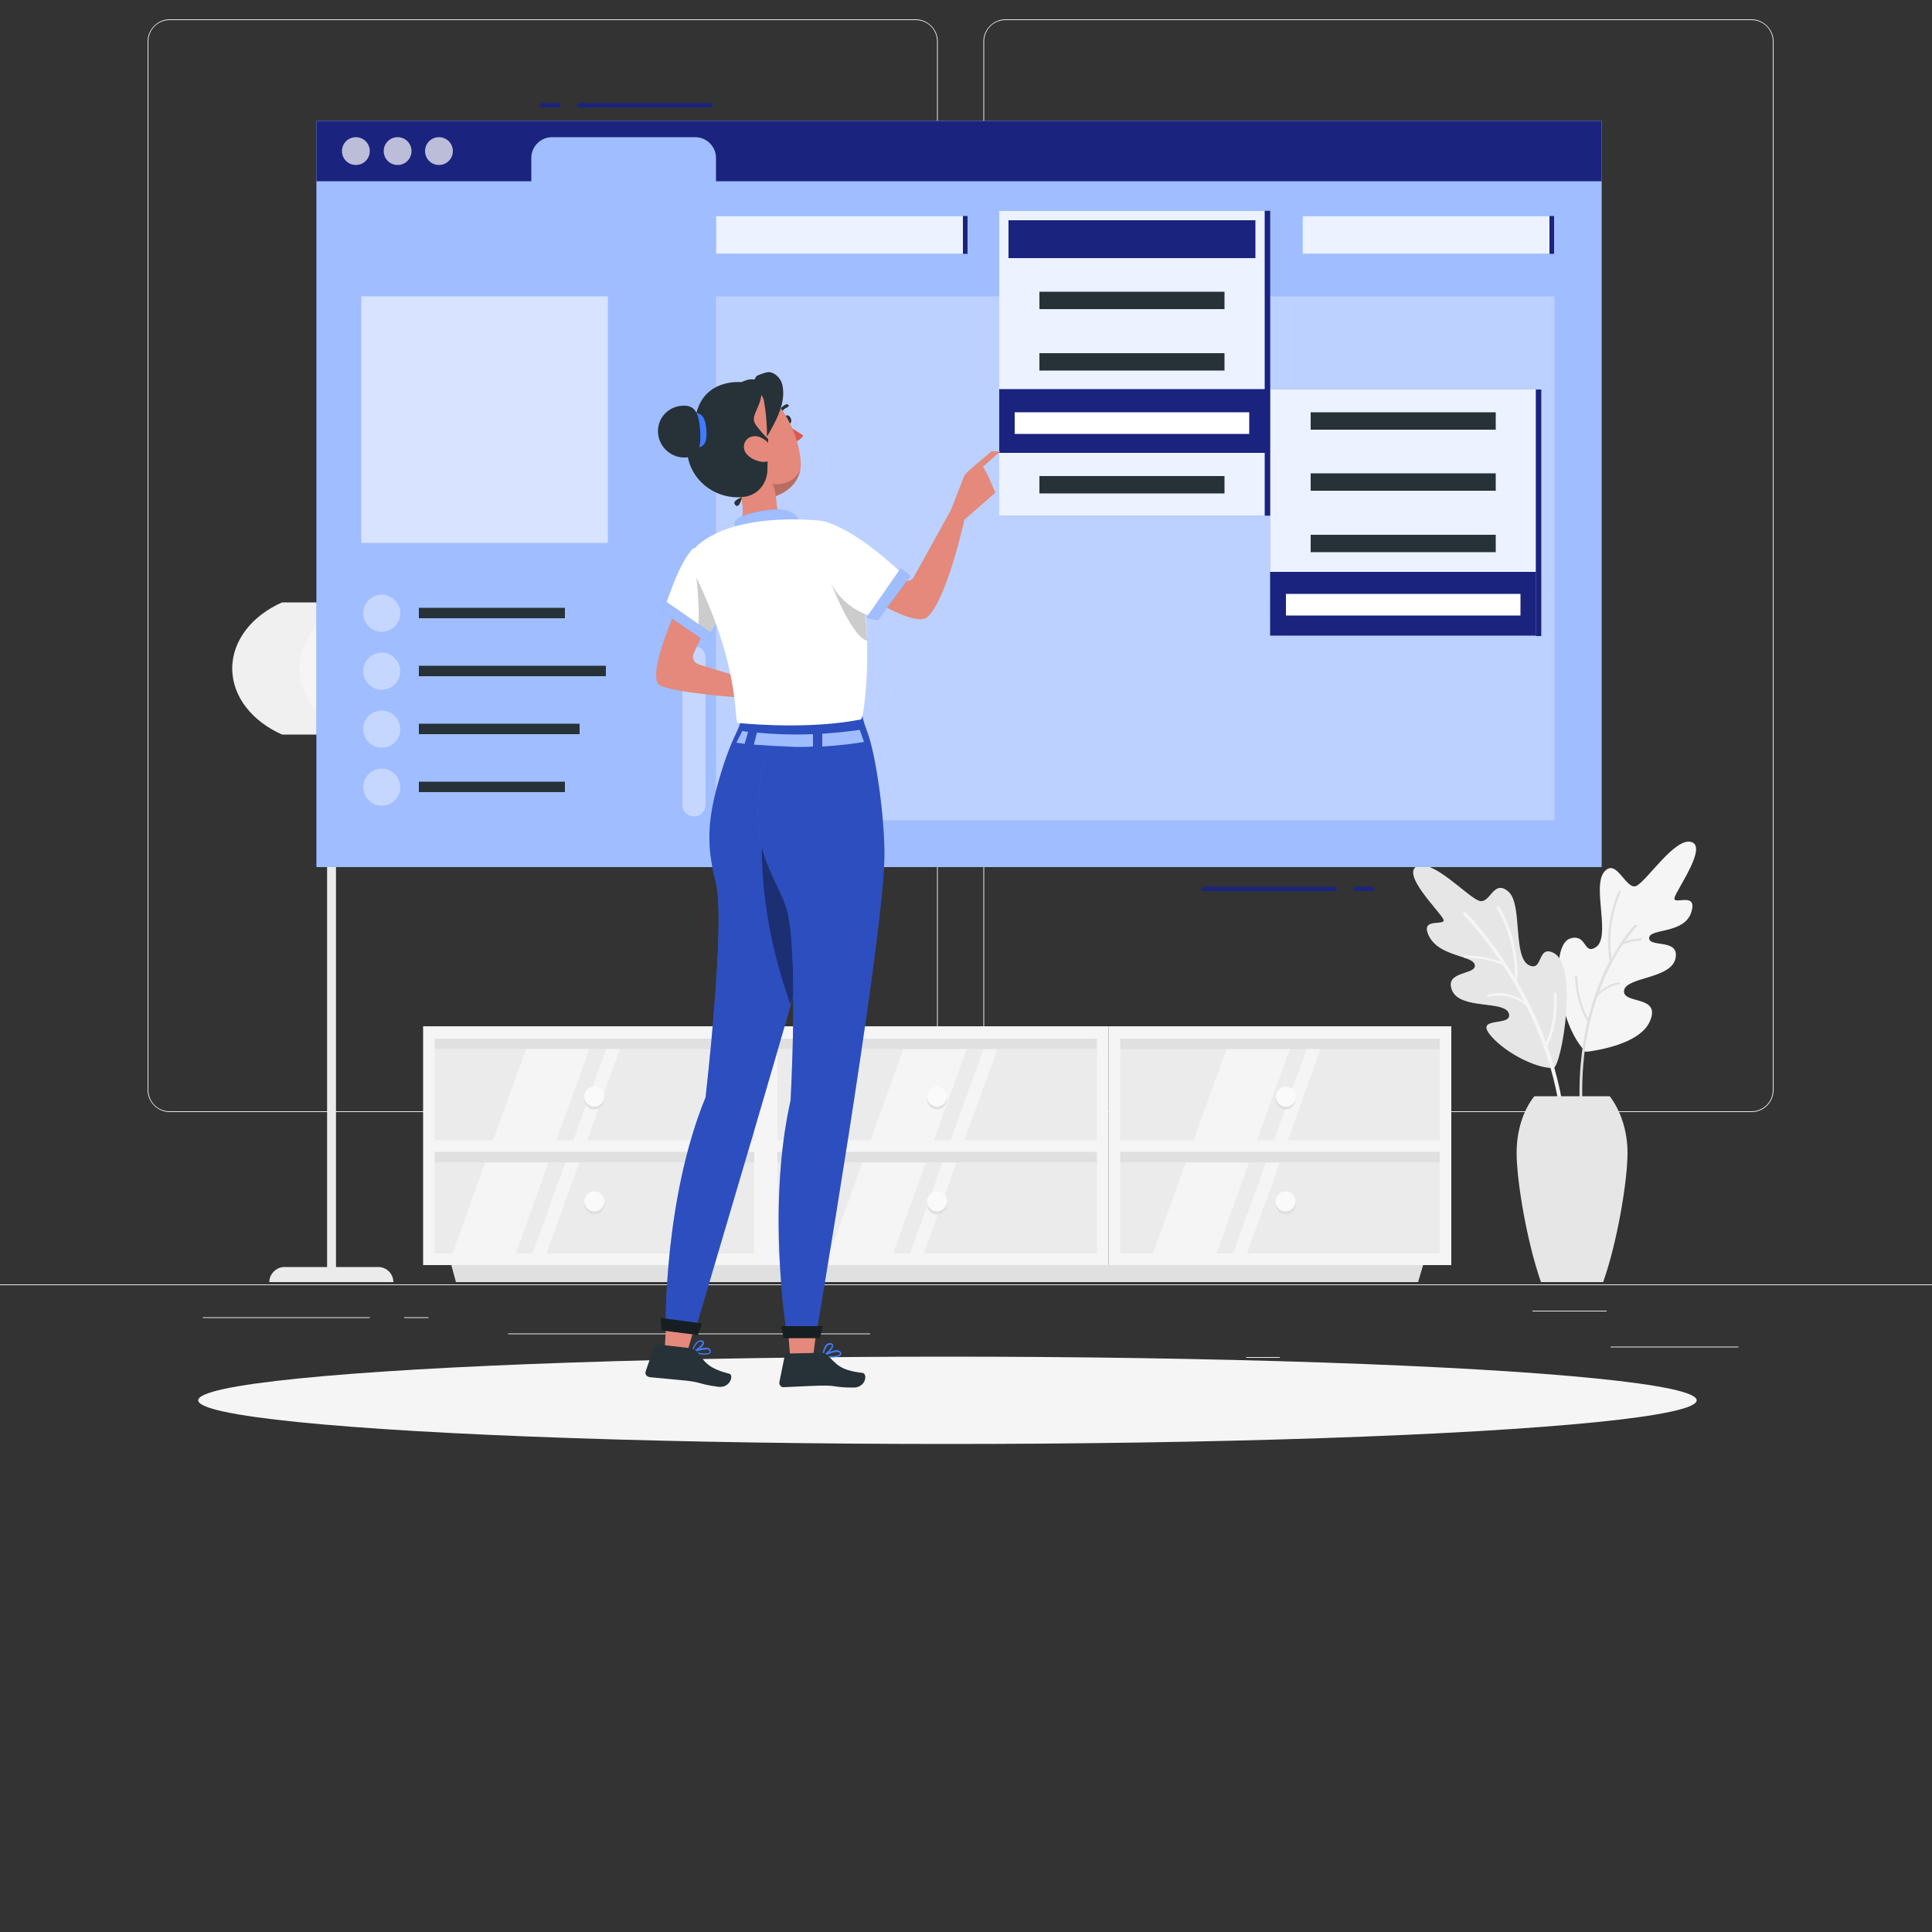 <?xml version="1.0" encoding="utf-8"?>
<!-- Generator: Adobe Illustrator 24.0.1, SVG Export Plug-In . SVG Version: 6.00 Build 0)  -->
<svg version="1.0" xmlns="http://www.w3.org/2000/svg" xmlns:xlink="http://www.w3.org/1999/xlink" x="0px" y="0px"
	 viewBox="0 0 500 500" style="enable-background:new 0 0 500 500;" xml:space="preserve">
<rect x="0" y="0" width="500" height="500" fill="#333333" stroke="none"/>
<style type="text/css">
	.st0{fill:#EBEBEB;}
	.st1{fill:#F0F0F0;}
	.st2{fill:#F5F5F5;}
	.st3{fill:#E0E0E0;}
	.st4{fill:#E6E6E6;}
	.st5{opacity:0.3;}
	.st6{fill:#FAFAFA;}
	.st7{display:none;}
	.st8{display:inline;}
	.st9{fill:#407BFF;}
	.st10{opacity:0.9;fill:#FFFFFF;}
	.st11{opacity:0.5;fill:#FFFFFF;}
	.st12{fill:#1A237E;}
	.st13{opacity:0.7;fill:#FFFFFF;}
	.st14{opacity:0.3;fill:#FFFFFF;}
	.st15{opacity:0.4;fill:#FFFFFF;}
	.st16{fill:#263238;}
	.st17{fill:#FFFFFF;}
	.st18{fill:#E4897B;}
	.st19{opacity:0.2;}
	.st20{opacity:0.5;fill:#1A237E;}
	.st21{opacity:0.4;}
	.st22{opacity:0.5;}
	.st23{fill:#DE5753;}
</style>
<g id="Background_Complete">
	<g>
		<rect x="416.8" y="348.5" class="st0" width="33.1" height="0.2"/>
		<rect x="322.5" y="351.2" class="st0" width="8.7" height="0.2"/>
		<rect x="396.6" y="339.2" class="st0" width="19.2" height="0.2"/>
		<rect x="52.5" y="340.9" class="st0" width="43.2" height="0.2"/>
		<rect x="104.6" y="340.9" class="st0" width="6.3" height="0.2"/>
		<rect x="131.5" y="345.1" class="st0" width="93.7" height="0.2"/>
		<path class="st0" d="M237,287.8H43.9c-3.1,0-5.7-2.6-5.7-5.7V10.7c0-3.1,2.6-5.7,5.7-5.7H237c3.1,0,5.7,2.6,5.7,5.7v271.4
			C242.7,285.2,240.2,287.8,237,287.8z M43.9,5.2c-3,0-5.5,2.4-5.5,5.5v271.4c0,3,2.4,5.5,5.5,5.5H237c3,0,5.5-2.4,5.5-5.5V10.7
			c0-3-2.4-5.5-5.5-5.5H43.9z"/>
		<path class="st0" d="M453.3,287.8H260.2c-3.1,0-5.7-2.6-5.7-5.7V10.7c0-3.1,2.6-5.7,5.7-5.7h193.1c3.1,0,5.7,2.6,5.7,5.7v271.4
			C459,285.2,456.5,287.8,453.3,287.8z M260.2,5.2c-3,0-5.5,2.4-5.5,5.5v271.4c0,3,2.4,5.5,5.5,5.5h193.1c3,0,5.5-2.4,5.5-5.5V10.7
			c0-3-2.4-5.5-5.5-5.5H260.2z"/>
		<rect y="332.4" class="st0" width="500" height="0.2"/>
	</g>
	<g>
		
			<rect x="84.6" y="187.8" transform="matrix(-1 -1.224647e-16 1.224647e-16 -1 171.552 518.553)" class="st0" width="2.3" height="143"/>
		<g>
			<path class="st1" d="M111.4,173c0,7.3-5.2,13.7-12.9,17.1H73c-7.7-3.4-12.9-9.8-12.9-17.1c0-7.3,5.2-13.7,12.9-17.1h25.5
				C106.2,159.3,111.4,165.7,111.4,173z"/>
			<path class="st2" d="M77.5,173c0-7.3,5.2-13.7,12.9-17.1h8.2c7.7,3.4,12.9,9.8,12.9,17.1c0,7.3-5.2,13.7-12.9,17.1h-8.2
				C82.7,186.7,77.5,180.3,77.5,173z"/>
		</g>
		<path class="st0" d="M69.7,331.8h32.1l0,0c0-2.2-1.8-3.9-3.9-3.9H73.6C71.5,327.9,69.7,329.7,69.7,331.8L69.7,331.8z"/>
	</g>
	<g>
		<g>
			<path class="st2" d="M409.8,271.6c0.1,0.1-0.4,0.8,1.6,0.5c4.8-0.7,13.2-2.7,15.5-7.6c3.3-7.1-7-4.5-6.6-8.1
				c0.4-3.6,12.1-3,13.3-8.3c1.2-5.3-6.7-2.8-6.8-5.3c-0.1-2.6,9.1-1,10.9-6.7c1.8-5.7-5.1-1.5-4.3-3.9c0.8-2.4,8.5-13.1,4.3-14.3
				c-4.2-1.2-11.3,9.8-14.1,11.3c-2.7,1.6-5.2-7.4-8.4-3.6c-3.3,3.8,1.9,17.1-2.3,19.6c-3.1,1.9-2.2-3.4-6.3-2.4
				C401,244.1,402.9,263.8,409.8,271.6z"/>
			<path class="st3" d="M424.6,242.8c-1.9,0.2-3.3,0.5-4.1,0.9c1.7-2.5,2.9-3.7,3-3.8c0.1-0.1,0.1-0.4,0-0.5c-0.1-0.1-0.4-0.1-0.5,0
				c0,0-2.8,2.9-5.9,8.6c-1.5-9.1,2.3-17,2.3-17.1c0.1-0.1,0-0.3-0.1-0.4c-0.1-0.1-0.3,0-0.4,0.1c0,0.1-4.1,8.6-2.3,18.1
				c-0.5,0.9-1,1.9-1.5,3c-1.4,3.1-2.9,7.1-4.1,11.9c-0.8-1.5-2.7-5.4-2.8-10.9c0-0.1-0.1-0.3-0.3-0.3c-0.1,0-0.3,0.1-0.3,0.3
				c0.2,6.3,2.6,10.7,3.2,11.6c-1.5,6.7-2.5,14.9-1.8,24.5c0,0.2,0.2,0.3,0.4,0.3c0,0,0,0,0,0c0.2,0,0.3-0.2,0.3-0.4
				c-0.9-12.8,1-23.1,3.7-30.8c0.7-0.8,2.7-2.8,5.7-3.2c0.1,0,0.2-0.2,0.2-0.3c0-0.1-0.2-0.2-0.3-0.2c-2.4,0.4-4.1,1.6-5.2,2.6
				c2-5.4,4.2-9.5,6.1-12.3c0.6-0.3,2.2-0.9,4.7-1.1c0.1,0,0.3-0.1,0.2-0.3C424.9,242.9,424.8,242.8,424.6,242.8z"/>
		</g>
		<g>
			<g>
				<path class="st4" d="M402,276.4c-4.9,0.1-13.3-4.5-16.6-8.9c-3.3-4.5,6.1-1.7,5.1-5.2c-1-3.5-12.6-0.9-14.7-6
					c-2.1-5.1,6.2-3.9,5.9-6.5c-0.3-2.6-9-2.1-11.8-7.4c-2.8-5.4,4.8-2.4,3.6-4.6c-1.2-2.2-10.8-11.6-6.8-13.6c4-2,13,7.8,16,8.9
					c3,1.1,3.7-5.7,7.6-2.4c3.9,3.2,1,17.4,5.6,19.2c3.4,1.4,2-5.1,5.9-3.4C408.8,249.3,404,276.4,402,276.4z"/>
				<g class="st5">
					<path class="st4" d="M402,276.4c-4.9,0.1-13.3-4.5-16.6-8.9c-3.3-4.5,6.1-1.7,5.1-5.2c-1-3.5-12.6-0.9-14.7-6
						c-2.1-5.1,6.2-3.9,5.9-6.5c-0.3-2.6-9-2.1-11.8-7.4c-2.8-5.4,4.8-2.4,3.6-4.6c-1.2-2.2-10.8-11.6-6.8-13.6c4-2,13,7.8,16,8.9
						c3,1.1,3.7-5.7,7.6-2.4c3.9,3.2,1,17.4,5.6,19.2c3.4,1.4,2-5.1,5.9-3.4C408.8,249.3,404,276.4,402,276.4z"/>
				</g>
			</g>
			<path class="st2" d="M400.4,270.5c0.1,0,0.1-0.1,0.2-0.1c0.1-0.2,2.8-5.4,2.2-13.2c0-0.2-0.2-0.3-0.4-0.3c-0.2,0-0.3,0.2-0.3,0.4
				c0.5,6.5-1.4,11.3-2,12.5c-2.2-6-4.8-11.3-7.5-15.8c0.9-10.6-4.5-19.2-4.6-19.3c-0.1-0.2-0.3-0.2-0.5-0.1
				c-0.2,0.1-0.2,0.3-0.1,0.5c0.1,0.1,5,8,4.6,17.9c-6.3-10.5-12.4-16.7-12.6-16.8c-0.2-0.2-0.5-0.2-0.6,0c-0.2,0.2-0.2,0.4,0,0.6
				c0.1,0.1,4.5,4.5,9.6,12.1c-3-1.1-6.2-1.7-9.3-1.6c-0.2,0-0.3,0.2-0.3,0.3c0,0.2,0.1,0.3,0.3,0.3c0,0,0,0,0,0
				c3.3-0.1,6.8,0.6,9.9,1.9c1.8,2.7,3.6,5.8,5.3,9.2c-1.7-1.1-5-2.7-9.2-1.6c-0.2,0-0.3,0.2-0.2,0.4c0,0.2,0.2,0.3,0.4,0.2
				c5.3-1.4,9.1,1.8,9.7,2.3c4.8,9.7,9,22,9.5,36c0,0.2,0.2,0.4,0.4,0.4c0,0,0,0,0,0c0.2,0,0.4-0.2,0.4-0.5
				C405.2,286.9,403.1,278.2,400.4,270.5z"/>
		</g>
		<path class="st4" d="M414.9,331.8c3.8-10.8,6.3-26.5,6.3-33.4c0-5.8-1.8-11-4.6-14.7h-19.5c-2.9,3.6-4.6,8.9-4.6,14.7
			c0,6.9,2.5,22.5,6.3,33.4H414.9z"/>
	</g>
	<g>
		<g>
			<g>
				<rect x="111" y="266.9" class="st0" width="85.7" height="29.6"/>
				<rect x="111" y="296.5" class="st0" width="85.7" height="29.6"/>
				<g>
					<polygon class="st2" points="143.5,296.5 154.2,266.9 137.8,266.9 127.1,296.5 					"/>
					<polygon class="st2" points="162.1,266.9 158.5,266.9 147.9,296.5 151.5,296.5 					"/>
				</g>
				<g>
					<polygon class="st2" points="132.9,326.1 143.5,296.5 127.1,296.5 116.5,326.1 					"/>
					<polygon class="st2" points="151.5,296.5 147.9,296.5 137.2,326.1 140.8,326.1 					"/>
				</g>
				
					<rect x="152.3" y="227.1" transform="matrix(-1.836970e-16 1 -1 -1.836970e-16 423.81 116.171)" class="st3" width="3" height="85.7"/>
				
					<rect x="152.3" y="256.5" transform="matrix(-1.836970e-16 1 -1 -1.836970e-16 453.161 145.522)" class="st3" width="3" height="85.7"/>
				<path class="st2" d="M109.5,265.6v61.8h1.5h1.5h82.7h1.5h1.5v-61.8H109.5z M195.2,324.4h-82.7v-26.3h82.7V324.4z M195.2,295.1
					h-82.7v-26.3h82.7V295.1z"/>
				<g>
					<rect x="199.7" y="266.9" class="st0" width="85.7" height="29.6"/>
					<rect x="199.7" y="296.5" class="st0" width="85.7" height="29.6"/>
					<g>
						<polygon class="st2" points="241.2,296.5 251.8,266.9 235.4,266.9 224.8,296.5 						"/>
						<polygon class="st2" points="259.8,266.9 256.2,266.9 245.5,296.5 249.1,296.5 						"/>
					</g>
					<g>
						<polygon class="st2" points="230.5,326.1 241.2,296.5 224.8,296.5 214.1,326.1 						"/>
						<polygon class="st2" points="249.1,296.5 245.5,296.5 234.9,326.1 238.5,326.1 						"/>
					</g>
					
						<rect x="241" y="227.1" transform="matrix(-1.836970e-16 1 -1 -1.836970e-16 512.501 27.48)" class="st3" width="3" height="85.7"/>
					
						<rect x="241" y="256.5" transform="matrix(-1.836970e-16 1 -1 -1.836970e-16 541.852 56.831)" class="st3" width="3" height="85.7"/>
					<path class="st2" d="M198.2,265.6v61.8h1.5h1.5h82.7h1.5h1.5v-61.8H198.2z M283.9,324.4h-82.7v-26.3h82.7V324.4z M283.9,295.1
						h-82.7v-26.3h82.7V295.1z"/>
				</g>
				<g>
					<rect x="288.4" y="266.9" class="st0" width="85.7" height="29.6"/>
					<rect x="288.4" y="296.5" class="st0" width="85.7" height="29.6"/>
					<g>
						<polygon class="st2" points="324.8,296.5 335.5,266.9 319.1,266.9 308.4,296.5 						"/>
						<polygon class="st2" points="343.4,266.9 339.8,266.9 329.2,296.5 332.8,296.5 						"/>
					</g>
					<g>
						<polygon class="st2" points="314.2,326.1 324.8,296.5 308.4,296.5 297.8,326.1 						"/>
						<polygon class="st2" points="332.8,296.5 329.2,296.5 318.5,326.1 322.1,326.1 						"/>
					</g>
					
						<rect x="329.7" y="227.1" transform="matrix(-1.836970e-16 1 -1 -1.836970e-16 601.192 -61.21)" class="st3" width="3" height="85.7"/>
					
						<rect x="329.7" y="256.5" transform="matrix(-1.836970e-16 1 -1 -1.836970e-16 630.542 -31.86)" class="st3" width="3" height="85.7"/>
					<path class="st2" d="M286.9,265.6v61.8h1.5h1.5h82.7h1.5h1.5v-61.8H286.9z M372.6,324.4h-82.7v-26.3h82.7V324.4z M372.6,295.1
						h-82.7v-26.3h82.7V295.1z"/>
				</g>
			</g>
			<polygon class="st3" points="367,331.8 118,331.8 116.8,327.4 368.3,327.4 			"/>
		</g>
		<g>
			<path class="st3" d="M245.1,284.5c0,1.4-1.2,2.6-2.6,2.6s-2.6-1.2-2.6-2.6c0-1.4,1.2-2.6,2.6-2.6S245.1,283.1,245.1,284.5z"/>
			<circle class="st6" cx="242.5" cy="283.8" r="2.6"/>
		</g>
		<g>
			<circle class="st3" cx="242.5" cy="311.7" r="2.6"/>
			<path class="st6" d="M245.1,310.9c0,1.4-1.2,2.6-2.6,2.6s-2.6-1.2-2.6-2.6c0-1.4,1.2-2.6,2.6-2.6S245.1,309.5,245.1,310.9z"/>
		</g>
		<g>
			<path class="st3" d="M156.4,284.5c0,1.4-1.2,2.6-2.6,2.6s-2.6-1.2-2.6-2.6c0-1.4,1.2-2.6,2.6-2.6S156.4,283.1,156.4,284.5z"/>
			<circle class="st6" cx="153.8" cy="283.8" r="2.6"/>
		</g>
		<g>
			<circle class="st3" cx="153.8" cy="311.7" r="2.6"/>
			<path class="st6" d="M156.4,310.9c0,1.4-1.2,2.6-2.6,2.6s-2.6-1.2-2.6-2.6c0-1.4,1.2-2.6,2.6-2.6S156.4,309.5,156.4,310.9z"/>
		</g>
		<g>
			<path class="st3" d="M335.3,284.5c0,1.4-1.2,2.6-2.6,2.6c-1.4,0-2.6-1.2-2.6-2.6c0-1.4,1.2-2.6,2.6-2.6
				C334.2,281.9,335.3,283.1,335.3,284.5z"/>
			<circle class="st6" cx="332.8" cy="283.8" r="2.6"/>
		</g>
		<g>
			<circle class="st3" cx="332.8" cy="311.7" r="2.6"/>
			<path class="st6" d="M335.3,310.9c0,1.4-1.2,2.6-2.6,2.6c-1.4,0-2.6-1.2-2.6-2.6c0-1.4,1.2-2.6,2.6-2.6
				C334.2,308.4,335.3,309.5,335.3,310.9z"/>
		</g>
	</g>
</g>
<g id="Background_Simple" class="st7">
	<g class="st8">
		<path class="st9" d="M387.9,270.7c-5.2,33.7,4.1,83.7-26.7,102.2c-40.6,24.3-93.4-38.5-140-50.2c-35.6-8.9-112.7,36.2-141.4,14.7
			c-28-21,30.3-97,33.1-130.4c2.8-33-31.9-100-9.4-125.7c30.3-34.6,104,31.3,150,43.6c40.9,10.9,146.4-23.2,169.7,9.9
			C442.6,162.3,392.9,238.1,387.9,270.7z"/>
		<path class="st10" d="M387.9,270.7c-5.2,33.7,4.1,83.7-26.7,102.2c-40.6,24.3-93.4-38.5-140-50.2c-35.6-8.9-112.7,36.2-141.4,14.7
			c-28-21,30.3-97,33.1-130.4c2.8-33-31.9-100-9.4-125.7c30.3-34.6,104,31.3,150,43.6c40.9,10.9,146.4-23.2,169.7,9.9
			C442.6,162.3,392.9,238.1,387.9,270.7z"/>
	</g>
</g>
<g id="Shadow">
	<ellipse id="_x3C_Path_x3E__2_" class="st2" cx="245.2" cy="362.4" rx="193.9" ry="11.3"/>
</g>
<g id="Interface">
	<g>
		<g>
			<g>
				<g>
					<rect x="81.9" y="31.3" class="st9" width="332.6" height="193.1"/>
					<rect x="81.9" y="31.3" class="st11" width="332.6" height="193.1"/>
				</g>
				<path class="st12" d="M81.9,31.3v15.6h55.6v-6c0-3,2.4-5.4,5.4-5.4h37c3,0,5.4,2.4,5.4,5.4v6h229.2V31.3H81.9z"/>
				<path class="st13" d="M95.7,39.1c0,2-1.6,3.6-3.6,3.6c-2,0-3.6-1.6-3.6-3.6c0-2,1.6-3.6,3.6-3.6C94.1,35.5,95.7,37.1,95.7,39.1z
					"/>
				<path class="st13" d="M106.5,39.1c0,2-1.6,3.6-3.6,3.6c-2,0-3.6-1.6-3.6-3.6c0-2,1.6-3.6,3.6-3.6
					C104.9,35.5,106.5,37.1,106.5,39.1z"/>
				<path class="st13" d="M117.2,39.1c0,2-1.6,3.6-3.6,3.6s-3.6-1.6-3.6-3.6c0-2,1.6-3.6,3.6-3.6S117.2,37.1,117.2,39.1z"/>
			</g>
			<rect x="185.3" y="76.7" class="st14" width="217" height="135.6"/>
			<rect x="93.5" y="76.7" class="st14" width="63.8" height="63.8"/>
			<rect x="93.5" y="76.7" class="st15" width="63.8" height="63.8"/>
			<rect x="108.4" y="157.3" class="st16" width="37.8" height="2.7"/>
			<g>
				<g>
					<rect x="337.1" y="55.9" class="st9" width="63.9" height="9.8"/>
					<rect x="337.1" y="55.9" class="st10" width="63.9" height="9.8"/>
				</g>
				<rect x="401" y="55.9" class="st12" width="1.2" height="9.8"/>
			</g>
			<g>
				<rect x="249.2" y="55.9" class="st12" width="1.2" height="9.8"/>
				<g>
					<rect x="185.3" y="55.9" class="st9" width="63.9" height="9.8"/>
					<rect x="185.3" y="55.9" class="st10" width="63.9" height="9.8"/>
				</g>
			</g>
			<path class="st15" d="M179.6,211.3L179.6,211.3c-1.7,0-3-1.3-3-3v-38.1c0-1.7,1.3-3,3-3l0,0c1.7,0,3,1.3,3,3v38.1
				C182.6,209.9,181.3,211.3,179.6,211.3z"/>
			<path class="st15" d="M103.6,158.7c0,2.6-2.1,4.8-4.8,4.8c-2.6,0-4.8-2.1-4.8-4.8c0-2.6,2.1-4.8,4.8-4.8
				C101.4,153.9,103.6,156.1,103.6,158.7z"/>
			<rect x="108.4" y="172.3" class="st16" width="48.4" height="2.7"/>
			<path class="st15" d="M103.6,173.7c0,2.6-2.1,4.8-4.8,4.8c-2.6,0-4.8-2.1-4.8-4.8c0-2.6,2.1-4.8,4.8-4.8
				C101.4,168.9,103.6,171.1,103.6,173.7z"/>
			<rect x="108.4" y="187.3" class="st16" width="41.6" height="2.7"/>
			<path class="st15" d="M103.6,188.7c0,2.6-2.1,4.8-4.8,4.8c-2.6,0-4.8-2.1-4.8-4.8s2.1-4.8,4.8-4.8
				C101.4,183.9,103.6,186.1,103.6,188.7z"/>
			<rect x="108.4" y="202.3" class="st16" width="37.8" height="2.7"/>
			<path class="st15" d="M103.6,203.7c0,2.6-2.1,4.8-4.8,4.8c-2.6,0-4.8-2.1-4.8-4.8c0-2.6,2.1-4.8,4.8-4.8
				C101.4,198.9,103.6,201.1,103.6,203.7z"/>
		</g>
		<g>
			<g>
				<g>
					<path class="st12" d="M311.5,230.6c5,0,28.9,0,33.9,0c0.7,0,0.8-1.1,0.1-1.1c-5,0-28.9,0-33.9,0
						C310.8,229.5,310.7,230.6,311.5,230.6L311.5,230.6z"/>
				</g>
				<g>
					<path class="st12" d="M350.8,230.6c1.4,0,2.9,0,4.3,0c0.7,0,0.8-1.1,0.1-1.1c-1.4,0-2.9,0-4.3,0
						C350.2,229.5,350.1,230.6,350.8,230.6L350.8,230.6z"/>
				</g>
			</g>
			<g>
				<g>
					<path class="st12" d="M183.9,26.7c-5,0-28.9,0-33.9,0c-0.7,0-0.8,1.1-0.1,1.1c5,0,28.9,0,33.9,0
						C184.5,27.9,184.6,26.7,183.9,26.7L183.9,26.7z"/>
				</g>
				<g>
					<path class="st12" d="M144.5,26.7c-1.4,0-2.9,0-4.3,0c-0.7,0-0.8,1.1-0.1,1.1c1.4,0,2.9,0,4.3,0
						C145.2,27.9,145.3,26.7,144.5,26.7L144.5,26.7z"/>
				</g>
			</g>
		</g>
	</g>
</g>
<g id="Menu">
	<g>
		<g>
			<rect x="328.8" y="100.7" class="st9" width="68.7" height="63.8"/>
			<rect x="328.8" y="100.7" class="st10" width="68.7" height="63.8"/>
		</g>
		
			<rect x="397.5" y="100.7" transform="matrix(-1 -1.224647e-16 1.224647e-16 -1 796.383 265.311)" class="st12" width="1.4" height="63.8"/>
		<g>
			<rect x="328.7" y="148" class="st12" width="68.8" height="16.5"/>
			<rect x="339.2" y="106.7" class="st16" width="47.9" height="4.5"/>
			<rect x="339.2" y="122.5" class="st16" width="47.9" height="4.5"/>
			<rect x="339.2" y="138.4" class="st16" width="47.9" height="4.5"/>
			<rect x="332.8" y="153.7" class="st17" width="60.7" height="5.6"/>
		</g>
		<g>
			<rect x="258.6" y="54.6" class="st9" width="68.7" height="78.9"/>
			<rect x="258.6" y="54.6" class="st10" width="68.7" height="78.9"/>
		</g>
		
			<rect x="327.4" y="54.6" transform="matrix(-1 -1.224647e-16 1.224647e-16 -1 656.13 188.055)" class="st12" width="1.4" height="78.9"/>
		<rect x="261" y="57" class="st12" width="63.9" height="9.8"/>
		<rect x="258.6" y="100.7" class="st12" width="68.8" height="16.5"/>
		<rect x="269" y="75.5" class="st16" width="47.9" height="4.5"/>
		<rect x="269" y="91.4" class="st16" width="47.9" height="4.5"/>
		<rect x="262.6" y="106.7" class="st17" width="60.7" height="5.6"/>
		<rect x="269" y="123.2" class="st16" width="47.9" height="4.5"/>
	</g>
</g>
<g id="Character">
	<g>
		<g>
			<path class="st18" d="M177.8,151.4c0,0-11.7,24.1-6.8,26.1c4.9,2,21.4,3.1,21.4,3.1l7.2,6.9l4.2-2.7l-1.1-7l-9.4-2l-12.6-3.9
				c-1.1-0.4-1.7-1.6-1.2-2.7l6.1-13.4L177.8,151.4z"/>
			<path class="st17" d="M181.4,142.7c-0.3-1-1.6-1.2-2.3-0.5c-1.2,1.4-3,4.1-5.1,9.6l-2.1,5.7l10.9,7.5l4.1-6.2L181.4,142.7z"/>
			<path class="st19" d="M180.2,149.4l1.2-1.5l2.3,1.8l3.1,9.2l-4.1,6.2l-2.1-1.4C181.3,157.7,180.2,149.4,180.2,149.4z"/>
			<g>
				<polygon class="st9" points="184.3,164 171.8,155.3 170.9,158 182.7,166.1 				"/>
				<polygon class="st11" points="184.3,164 171.8,155.3 170.9,158 182.7,166.1 				"/>
			</g>
		</g>
		<g>
			<polygon class="st18" points="183.5,330.6 177.8,350.1 172,349.7 173.2,328.6 			"/>
			<path class="st9" d="M213.7,186.4c0,0,7.1,14.2,0.3,40.3c-6.8,26.1-34,117.2-34,117.2l-7.7-0.9c0,0-0.5-32.7,10.3-59
				c0,0,5.2-44.8,2.7-55.4c-1.8-7.4-2.8-13.5,0.2-24.7c1.7-6.3,3.4-10.8,4.9-13.9c2-4,1.4-5.5,1.4-5.5L213.7,186.4z"/>
			<path class="st20" d="M213.7,186.4c0,0,7.1,14.2,0.3,40.3c-6.8,26.1-34,117.2-34,117.2l-7.7-0.9c0,0-0.5-32.7,10.3-59
				c0,0,5.2-44.8,2.7-55.4c-1.8-7.4-2.8-13.5,0.2-24.7c1.7-6.3,3.4-10.8,4.9-13.9c2-4,1.4-5.5,1.4-5.5L213.7,186.4z"/>
			<path class="st21" d="M204.6,260c-9.8-27.3-7.1-47.1-7.1-47.1l6.1-0.8l4.8,8.5l3.4,14C209.9,241.6,207.4,250.4,204.6,260z"/>
			<g>
				<path class="st9" d="M179.2,350.1c-0.1,0-0.1-0.1-0.1-0.2c0-0.1,0-0.1,0.1-0.2c0.1-0.1,3-1.3,4.2-0.8c0.2,0.1,0.4,0.3,0.5,0.5
					c0.1,0.3,0.1,0.6-0.1,0.8c-0.4,0.4-1.4,0.4-2.3,0.3C180.7,350.5,179.9,350.3,179.2,350.1z M179.8,349.9c1.4,0.3,3.3,0.6,3.8,0.1
					c0.1-0.1,0.1-0.2,0-0.4c-0.1-0.1-0.2-0.3-0.3-0.3c-0.1,0-0.2-0.1-0.3-0.1C181.8,349.3,180.8,349.5,179.8,349.9z"/>
				<path class="st9" d="M179.1,350.1c-0.1,0-0.1-0.1-0.1-0.2c0-0.1,0.5-2.1,1.6-2.8c0.3-0.2,0.7-0.3,1-0.2c0.5,0.1,0.6,0.4,0.6,0.6
					c0.1,0.9-2,2.3-3,2.6c0,0-0.1,0-0.1,0C179.1,350.1,179.1,350.1,179.1,350.1z M181.4,347.2c-0.2,0-0.5,0-0.7,0.2
					c-0.7,0.6-1.1,1.4-1.3,2.2c1-0.4,2.4-1.6,2.4-2.1c0,0,0-0.2-0.3-0.2L181.4,347.2L181.4,347.2z"/>
				<path class="st16" d="M178.5,348.9l-8.4-1c-0.3,0-0.6,0.1-0.7,0.4l-2.3,6.6c-0.2,0.6,0.1,1.2,0.7,1.4c0.1,0,0.2,0,0.2,0.1
					c3,0.3,5.7,0.5,9.5,0.9c4.4,0.5,3.2,0.9,8.4,1.6c3.1,0.4,4.1-3.1,2.8-3.4c-6-1.5-6.4-3.4-8.5-5.9
					C179.8,349.3,179.2,349,178.5,348.9z"/>
			</g>
			<g>
				<polygon class="st16" points="181.7,342.5 171,341.1 171.2,344.3 180.6,345.5 				"/>
				<polygon class="st21" points="181.7,342.5 171,341.1 171.2,344.3 180.6,345.5 				"/>
			</g>
		</g>
		<polygon class="st18" points="212.9,331.9 210.4,351.3 204.5,351.3 203,332.3 		"/>
		<path class="st9" d="M223,184.2c0,0,0.1,1.7,1.4,5.1c2.4,6.1,5,25.2,4.4,34.8c-1.5,27-17.5,120.7-17.5,120.7h-7.7
			c0,0-5.3-31.9,1-60c0,0,2.2-39.6-1.1-49.9c-2.3-7.2-8.8-14.1-7.1-29.3c1.7-15.2,5.7-20.4,5.7-20.4L223,184.2z"/>
		<path class="st20" d="M223,184.2c0,0,0.1,1.7,1.4,5.1c2.4,6.1,5,25.2,4.4,34.8c-1.5,27-17.5,120.7-17.5,120.7h-7.7
			c0,0-5.3-31.9,1-60c0,0,2.2-39.6-1.1-49.9c-2.3-7.2-8.8-14.1-7.1-29.3c1.7-15.2,5.7-20.4,5.7-20.4L223,184.2z"/>
		<g>
			<g>
				<path class="st9" d="M190.6,192.2l1.5-3c0.5,0.1,1,0.1,1.5,0.2l-0.9,3.1C192,192.4,191.3,192.3,190.6,192.2z"/>
				<path class="st9" d="M212.8,189.9c4.2-0.3,7.6-0.7,9.7-1l1.1,3.1c-2.2,0.4-6,0.9-10.8,1.2V189.9z"/>
				<path class="st9" d="M195.9,189.6c5.2,0.5,10.2,0.6,14.5,0.4v3.2c-1.4,0.1-2.9,0.1-4.4,0.1c-3.4,0-7.1-0.2-10.9-0.6L195.9,189.6
					z"/>
			</g>
			<g class="st22">
				<path class="st17" d="M190.6,192.2l1.5-3c0.5,0.1,1,0.1,1.5,0.2l-0.9,3.1C192,192.4,191.3,192.3,190.6,192.2z"/>
				<path class="st17" d="M212.8,189.9c4.2-0.3,7.6-0.7,9.7-1l1.1,3.1c-2.2,0.4-6,0.9-10.8,1.2V189.9z"/>
				<path class="st17" d="M195.1,192.7l0.8-3.1c5.2,0.5,10.2,0.6,14.5,0.4v3.2c-1.4,0.1-2.9,0.1-4.4,0.1"/>
			</g>
		</g>
		<g>
			<path class="st9" d="M213,351.1c-0.1,0-0.1-0.1-0.2-0.1c0-0.1,0-0.2,0.1-0.2c0.1-0.1,2.8-1.7,4.1-1.3c0.2,0.1,0.5,0.2,0.6,0.4
				c0.2,0.2,0.2,0.6,0,0.8c-0.3,0.4-1.3,0.6-2.3,0.6C214.6,351.3,213.8,351.3,213,351.1z M213.6,350.9c1.4,0.2,3.4,0.1,3.7-0.4
				c0.1-0.1,0.1-0.2,0-0.4c-0.1-0.1-0.2-0.2-0.4-0.2c-0.1,0-0.2,0-0.4,0C215.5,350,214.5,350.3,213.6,350.9z"/>
			<path class="st9" d="M212.9,351.1c-0.1,0-0.1-0.1-0.1-0.2c0-0.1,0.2-2.2,1.1-3c0.3-0.2,0.6-0.4,1-0.3c0.5,0,0.7,0.3,0.7,0.5
				c0.2,0.9-1.6,2.6-2.6,3c0,0-0.1,0-0.1,0C213,351.1,212.9,351.1,212.9,351.1z M214.8,348c-0.2,0-0.5,0.1-0.6,0.2
				c-0.6,0.7-0.9,1.5-1,2.4c0.9-0.6,2.1-1.9,2.1-2.4c0,0,0-0.2-0.4-0.2L214.8,348L214.8,348z"/>
			<path class="st16" d="M212.2,350.1l-8.4,0.2c-0.3,0-0.6,0.2-0.7,0.5l-1.4,6.9c-0.1,0.6,0.3,1.2,0.9,1.3c0.1,0,0.2,0,0.2,0
				c3-0.1,5.7-0.3,9.5-0.4c4.5-0.1,3.3,0.5,8.6,0.5c3.2,0,3.7-3.6,2.3-3.8c-6.2-0.7-6.8-2.5-9.2-4.7
				C213.5,350.2,212.8,350,212.2,350.1z"/>
		</g>
		<g>
			<path class="st16" d="M203.2,108.8c-0.2-0.6,0-1.2,0.4-1.3c0.4-0.1,0.9,0.3,1.1,0.9c0.2,0.6,0,1.2-0.4,1.3
				C203.9,109.8,203.4,109.4,203.2,108.8z"/>
			<path class="st23" d="M203.2,109.7l4.7,3c0,0-0.9,1.7-3.3,1.9L203.2,109.7z"/>
			<path class="st16" d="M201.7,107.6c0.1,0,0.2-0.1,0.3-0.2c0.3-0.9,0.9-1.7,1.8-2c0.2-0.1,0.3-0.3,0.3-0.5
				c-0.1-0.2-0.3-0.3-0.5-0.3c-1.1,0.4-2,1.3-2.3,2.5c-0.1,0.2,0,0.4,0.2,0.5c0,0,0,0,0,0C201.6,107.7,201.7,107.7,201.7,107.6z"/>
			<path class="st18" d="M182.1,115.5c3.2,7.5,4.3,10.7,9.6,13.3c7.3,1.9,16.4-1.7,15.5-9.9c-0.8-7.4-5.8-18.4-14.4-18.8
				c-6.1-0.3-11.3,4.4-11.6,10.5C181.1,112.2,181.4,113.9,182.1,115.5z"/>
			<path class="st19" d="M199.5,125.2c0,0,5.4,1.1,7.6-3.6c-0.7,3.8-3.9,6.2-7.7,7.2l-1.3-0.9l0.7-1.9L199.5,125.2z"/>
			<path class="st18" d="M189.7,137.6c0,0,4.7-2.3,1.3-11.3c0,0,3.7-3.7,7.6-2.1c3.9,1.6,0.6,9.8,5.2,11.1
				C203.8,135.3,201.4,138.7,189.7,137.6z"/>
			<path class="st16" d="M198.8,113.6c0,0-1.7-1.5-3.3-3.8c-1.6-2.3,2.1-5,1.5-9.2c-0.6-4.2-5.1-1.7-5.1-1.7s-10.6-1.2-12,9.8
				c0,0-3.6,5.1-1.4,11.4c2.1,5.9,8.4,9.5,14.6,8.4c0.2,0,0.5-0.1,0.7-0.2c2.8-0.8,4.7-3.6,4.8-6.5L198.8,113.6z"/>
			<path class="st16" d="M192,128.7c0,0-2.8,0.9-1.7,2S192,128.7,192,128.7z"/>
			<path class="st9" d="M182.8,111.2c-0.2-2.5-0.8-4.5-3.3-4.3c-2.5,0.2-2.7,2.2-2.5,4.7c0.2,2.5,0.6,4.5,3.1,4.3
				C182.7,115.8,183,113.7,182.8,111.2z"/>
			<path class="st18" d="M196.6,113.1c1.5,0.6,2.8,1.8,3.4,3.4c0.8,2-0.9,3.3-3,3c-1.9-0.3-4.5-1.7-4.5-3.9
				C192.6,113.4,194.7,112.4,196.6,113.1z"/>
			<path class="st16" d="M170.3,112.1c0.3,3.7,3.5,6.5,7.2,6.3c3.7-0.3,3.9-3.3,3.7-7c-0.3-3.7-0.9-6.7-4.6-6.4
				C172.8,105.2,170,108.4,170.3,112.1z"/>
			<g>
				<path class="st16" d="M195.8,97.3c-0.7,1-1.4,2.5-0.6,3.5c0.4,0.6,1.2,0.8,1.7,1.3c0.6,0.6,0.8,1.4,0.9,2.2
					c0.5,2.9,0.7,5.8,0.7,8.7c2-3.5,4.1-7.1,4.2-11.1c0-1.2-0.1-2.4-0.7-3.5c-0.6-1-1.6-1.9-2.8-2.1
					C198.1,96.2,195.8,97.3,195.8,97.3z"/>
			</g>
		</g>
		<g>
			<g>
				<path class="st9" d="M206.8,135.8c0,0,0.5-5.7-10.6-3.4c-11.1,2.3-3.6,5.5-3.6,5.5L206.8,135.8z"/>
				<path class="st11" d="M206.8,135.8c0,0,0.5-5.7-10.6-3.4c-11.1,2.3-3.6,5.5-3.6,5.5L206.8,135.8z"/>
			</g>
			<path class="st17" d="M222.8,186.2c-12.4,2.4-26.6,1.4-31.8,0.9c-1.2-0.1,1-14-11.5-39.1c-1.2-2.4-0.8-5.4,1.3-7.1
				c8.5-7.1,24-6.8,31.1-6.2c2.5,0.2,4.8,1.5,6.2,3.6c2.4,3.7,3.9,8.5,4.9,13.6c0.9,4.5,1.3,9.3,1.4,13.8
				C224.7,176.8,223.4,186.1,222.8,186.2z"/>
		</g>
		<path class="st19" d="M224.4,165.8c-4-0.8-9.6-15.5-9.6-15.5l8.2,1.7C223.8,156.5,224.2,161.3,224.4,165.8z"/>
		<g>
			<path class="st18" d="M222,142.4l11.9,7.6c0.9,0.6,2.1,0.3,2.6-0.7l9.6-17.3l3.5-9l1-1.1l6-5.1h2.3l-4.5,4l1.2,2.1l2,4.6l-8,7
				c0,0-4.6,20.8-9.6,25.2c-3.9,3.5-23.7-10.5-23.7-10.5L222,142.4z"/>
			<path class="st17" d="M213.8,135.1c3.1,0.9,9.9,4,20.5,14.1l-7.8,10.5c0,0-7.8-1.2-11.8-9.4c-2.7-5.7-3.1-10.9-3-13.6
				C211.8,135.6,212.8,134.8,213.8,135.1z"/>
			<g>
				<polygon class="st9" points="233.1,147.1 224.2,159.9 227.2,160.5 235.6,149.1 				"/>
				<polygon class="st11" points="233.1,147.1 224.2,159.9 227.2,160.5 235.6,149.1 				"/>
			</g>
		</g>
		<g>
			<polygon class="st16" points="212.9,343.2 202.2,343.2 202.8,346.3 212.2,346.3 			"/>
			<polygon class="st21" points="212.9,343.2 202.2,343.2 202.8,346.3 212.2,346.3 			"/>
		</g>
	</g>
</g>
</svg>
